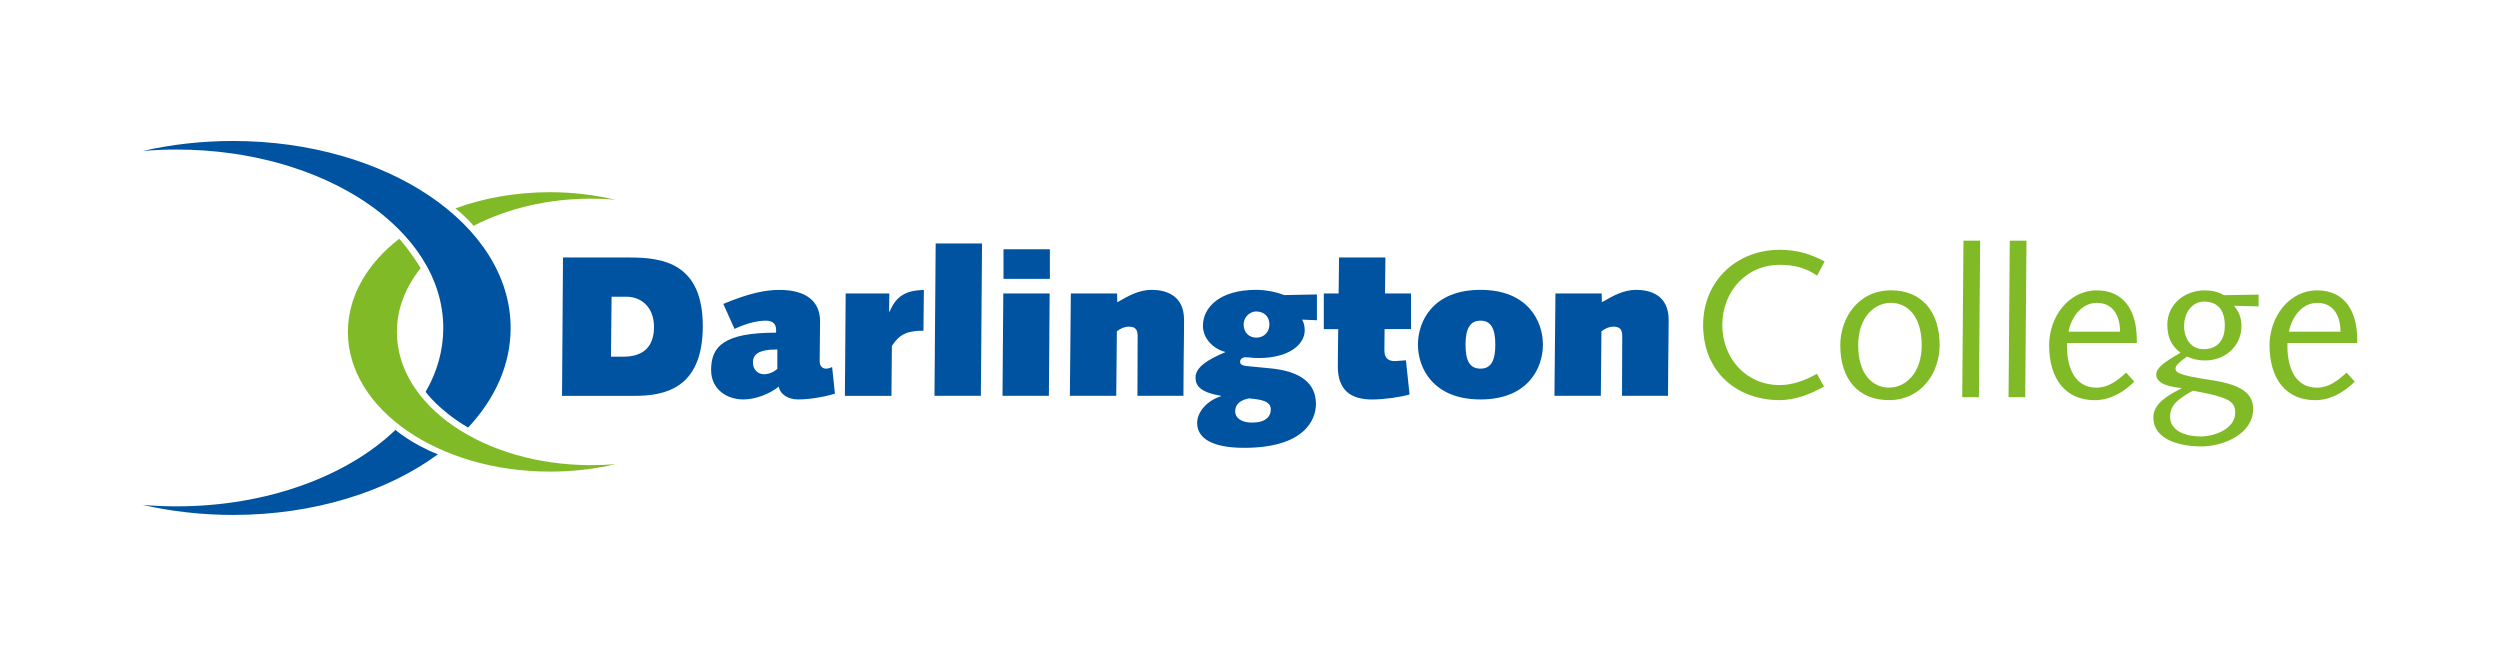 <?xml version="1.0" encoding="UTF-8"?><svg id="Layer_1" xmlns="http://www.w3.org/2000/svg" viewBox="0 0 483.61 126.88"><defs><style>.cls-1{fill:#80ba27;}.cls-1,.cls-2{stroke-width:0px;}.cls-2{fill:#0053a1;}</style></defs><path class="cls-1" d="m81.38,51.87c-2.94,3.66-4.6,7.85-4.6,12.35,0,14.23,16.82,25.76,37.56,25.76,1.59,0,3.19-.06,4.72-.19-3.97.94-8.26,1.44-12.67,1.44-21.61,0-39.09-12.1-39.09-27.01,0-6.94,3.75-13.26,9.94-18.04,0,0,2.22,2.5,4.13,5.69Z"/><path class="cls-1" d="m91.64,43.68c6.32-3.28,14.17-5.25,22.7-5.25,1.59,0,3.19.06,4.72.22-3.97-.94-8.26-1.47-12.67-1.47-6.63,0-12.85,1.13-18.29,3.13,0,0,1.85,1.44,3.53,3.38Z"/><path class="cls-2" d="m27.62,29.21c2.13-.19,4.32-.28,6.5-.28,28.52,0,51.63,15.45,51.63,34.52,0,4.35-1.19,8.5-3.41,12.35,0,0,2.5,3.56,8.22,6.91,5.22-5.6,8.22-12.19,8.22-19.26,0-19.98-24.05-36.18-53.73-36.18-6.1,0-11.98.69-17.45,1.94"/><path class="cls-2" d="m84.7,87.89c-9.82,7.22-23.95,11.72-39.62,11.72-6.1,0-11.98-.69-17.45-1.94,2.13.19,4.32.28,6.5.28,17.54,0,33.05-5.85,42.37-14.79,0,0,3,2.66,8.19,4.72Z"/><path class="cls-1" d="m351.51,53.33c-2.18-1.54-4.52-2.1-7.23-2.1-6.5,0-11.11,5.17-11.11,11.63s4.6,11.63,11.11,11.63c2.46,0,5.01-.93,7.19-2.18l1.37,2.46c-2.5,1.45-5.61,2.63-8.56,2.63-8.28,0-14.82-5.41-14.82-14.54,0-8.56,6.54-14.54,14.82-14.54,3.31,0,5.98.81,8.68,2.26l-1.45,2.75Z"/><path class="cls-1" d="m365.8,56.16c5.9,0,9.41,4.04,9.41,10.62,0,5.21-3.43,10.62-9.81,10.62-5.9,0-9.41-4-9.41-10.62,0-5.21,3.43-10.62,9.82-10.62Zm-.36,18.82c3.03,0,6.3-2.63,6.3-8.2s-2.71-8.2-5.98-8.2c-3.03,0-6.3,2.63-6.3,8.2s2.71,8.2,5.98,8.2Z"/><path class="cls-1" d="m379.82,46.55h3.23l-.24,30.29h-3.23l.24-30.29Z"/><path class="cls-1" d="m388.78,46.55h3.23l-.24,30.29h-3.23l.24-30.29Z"/><path class="cls-1" d="m399.85,66.34v.69c0,4.2,1.58,7.96,5.7,7.96,2.3,0,4-1.33,5.74-2.91l1.58,1.74c-2.06,2.06-4.69,3.59-7.67,3.59-5.57,0-8.81-4.04-8.81-10.62,0-5.53,3.8-10.62,9.21-10.62s7.75,4.12,7.75,9.53v.65h-13.49Zm10.26-2.18c0-2.87-1.21-5.57-4.48-5.57-3.03,0-4.97,2.83-5.49,5.57h9.98Z"/><path class="cls-1" d="m436.92,59.27l-4.77-.12c1.09,1.25,1.45,2.58,1.45,3.88,0,3.88-3.11,6.7-7.03,6.7-1.29,0-2.38-.24-3.51-.77-1.86,1.37-2.22,1.86-2.22,2.34,0,.73.65,1.29,6.38,2.14,5.25.77,8.64,2.06,8.64,5.65,0,4.93-5.86,7.27-10.02,7.27-3.59,0-9.29-1.01-9.29-5.65,0-2.83,3.27-4.44,5.41-5.57v-.08c-3.55-.32-4.85-1.37-4.85-2.58s1.21-2.26,4.69-4.24c-1.86-1.45-2.54-3.11-2.54-5.45,0-3.96,3.39-6.62,7.19-6.62,1.29,0,2.63.24,3.76.93l6.7-.12v2.3Zm-11.23,25.16c2.5,0,6.7-1.33,6.7-4.65,0-2.3-1.7-3.03-8.2-4.2-3.51,1.9-4.4,3.19-4.4,5.05,0,2.99,3.55,3.8,5.9,3.8Zm.69-26.09c-2.18,0-3.88,1.94-3.88,4.77,0,2.34,1.33,4.44,3.76,4.44,2.99,0,4.12-2.1,4.12-4.56,0-2.71-1.13-4.64-4-4.64Z"/><path class="cls-1" d="m442.49,66.34v.69c0,4.2,1.58,7.96,5.7,7.96,2.3,0,4-1.33,5.74-2.91l1.58,1.74c-2.06,2.06-4.69,3.59-7.67,3.59-5.57,0-8.81-4.04-8.81-10.62,0-5.53,3.8-10.62,9.21-10.62s7.75,4.12,7.75,9.53v.65h-13.49Zm10.26-2.18c0-2.87-1.21-5.57-4.48-5.57-3.03,0-4.97,2.83-5.49,5.57h9.98Z"/><path class="cls-2" d="m108.91,49.81h12.88c6.34,0,14.16,1.04,14.16,13.27s-7.54,13.5-13.31,13.5h-13.92l.19-26.77Zm9.28,19.19h2.36c3.75,0,5.96-1.78,5.96-5.76s-2.63-5.84-5.3-5.84h-2.9l-.12,11.6Z"/><path class="cls-2" d="m158.57,69.96c0,.97.66,1.35,1.2,1.35.39,0,.81-.12,1.2-.31l.54,5.15c-2.32.7-5.03,1.12-7.12,1.12-1.82,0-3.44-.89-3.75-2.48-1.82,1.47-4.56,2.48-6.85,2.48-3.25,0-6.23-2.01-6.23-5.69,0-4.6,2.48-7.23,12.57-7.23v-.58c0-.93-.46-1.74-2.01-1.74-1.7,0-3.87.58-6.03,1.59l-2.17-4.83c4.8-2.01,8.05-2.71,10.83-2.71,5.3,0,7.89,2.28,7.89,6.07,0,2.75-.08,5.3-.08,7.81Zm-8.2-2.36c-3.87,0-4.72,1.08-4.72,2.55,0,1.35.97,2.24,2.13,2.24.77,0,1.82-.31,2.59-1.04v-3.75Z"/><path class="cls-2" d="m163.6,56.77h8.43l-.04,3.48.08.08c1.28-3.06,3.09-4.14,6.65-4.25l-.08,7.89c-3.17,0-4.64.7-6.11,2.94l-.08,9.67h-9.01l.15-19.8Z"/><path class="cls-2" d="m181,47.1h8.97l-.23,29.47h-8.97l.23-29.47Z"/><path class="cls-2" d="m194.08,56.77h8.97l-.15,19.8h-8.97l.15-19.8Zm.04-8.55h8.97v5.72h-8.97v-5.72Z"/><path class="cls-2" d="m207.15,56.77h8.94l.04,1.7c2.21-1.28,4.22-2.4,6.65-2.4,2.71,0,6.27,1.01,6.27,5.8,0,1.97-.04,5.07-.08,8.12l-.04,6.58h-8.9l.04-11.6c0-1.35-.58-1.78-1.7-1.78-.85,0-1.59.35-2.32.89l-.12,12.49h-8.97l.19-19.8Z"/><path class="cls-2" d="m242.96,56.07c2.4,0,4.49.62,5.45,1.01l6.34-.12v4.99l-2.86-.12c.35.62.5,1.32.5,2.09,0,2.59-2.86,5.34-8.94,5.34-1.2,0-1.86-.15-2.55-.15-.66,0-1.01.5-1.01.81,0,.46.19.77,1.28.89l4.45.43c6.19.58,8.94,3.02,8.94,6.92,0,2.98-2.17,8.47-13.89,8.47-6.19,0-9.09-1.86-9.09-4.8,0-2.13,1.9-4.33,4.6-5.18v-.08c-3.98-.7-4.91-1.9-4.91-3.56,0-1.93,2.24-3.4,5.72-4.87v-.08c-2.24-.54-4.29-2.55-4.29-5.03,0-3.67,3.37-6.96,10.25-6.96Zm-.77,25.68c2.63,0,3.64-1.16,3.64-2.55,0-1.66-2.01-1.93-4.18-2.13-1.32.23-2.71.85-2.71,2.55,0,1.08,1.01,2.13,3.25,2.13Zm.89-16.44c1.35,0,2.48-1.01,2.48-2.55s-1.04-2.51-2.59-2.51c-1.16,0-2.4,1.08-2.4,2.48,0,1.7,1.12,2.59,2.51,2.59Z"/><path class="cls-2" d="m256.09,56.77h2.86l.08-6.96h8.97l-.08,6.96h5.03v6.89h-5.11v.23c0,1.28-.04,2.55-.04,3.87,0,1.7.97,2.09,1.97,2.09.62,0,1.31-.12,2.2-.15l.7,6.61c-1.66.5-4.91.97-7.23.97-4.14,0-6.65-1.78-6.65-6.42,0-1.51.04-2.94.04-4.37l.04-2.59v-.23h-2.79v-6.89Z"/><path class="cls-2" d="m286.4,56.07c9.21,0,12.07,6.11,12.07,10.6s-2.86,10.6-12.07,10.6-12.11-6.11-12.11-10.6,2.86-10.6,12.11-10.6Zm0,15.24c2.01,0,2.86-1.51,2.86-4.64s-.85-4.64-2.86-4.64-2.9,1.51-2.9,4.64.81,4.64,2.9,4.64Z"/><path class="cls-2" d="m300.89,56.77h8.94l.04,1.7c2.2-1.28,4.22-2.4,6.65-2.4,2.71,0,6.27,1.01,6.27,5.8,0,1.97-.04,5.07-.08,8.12l-.04,6.58h-8.9l.04-11.6c0-1.35-.58-1.78-1.7-1.78-.85,0-1.59.35-2.32.89l-.12,12.49h-8.97l.19-19.8Z"/></svg>